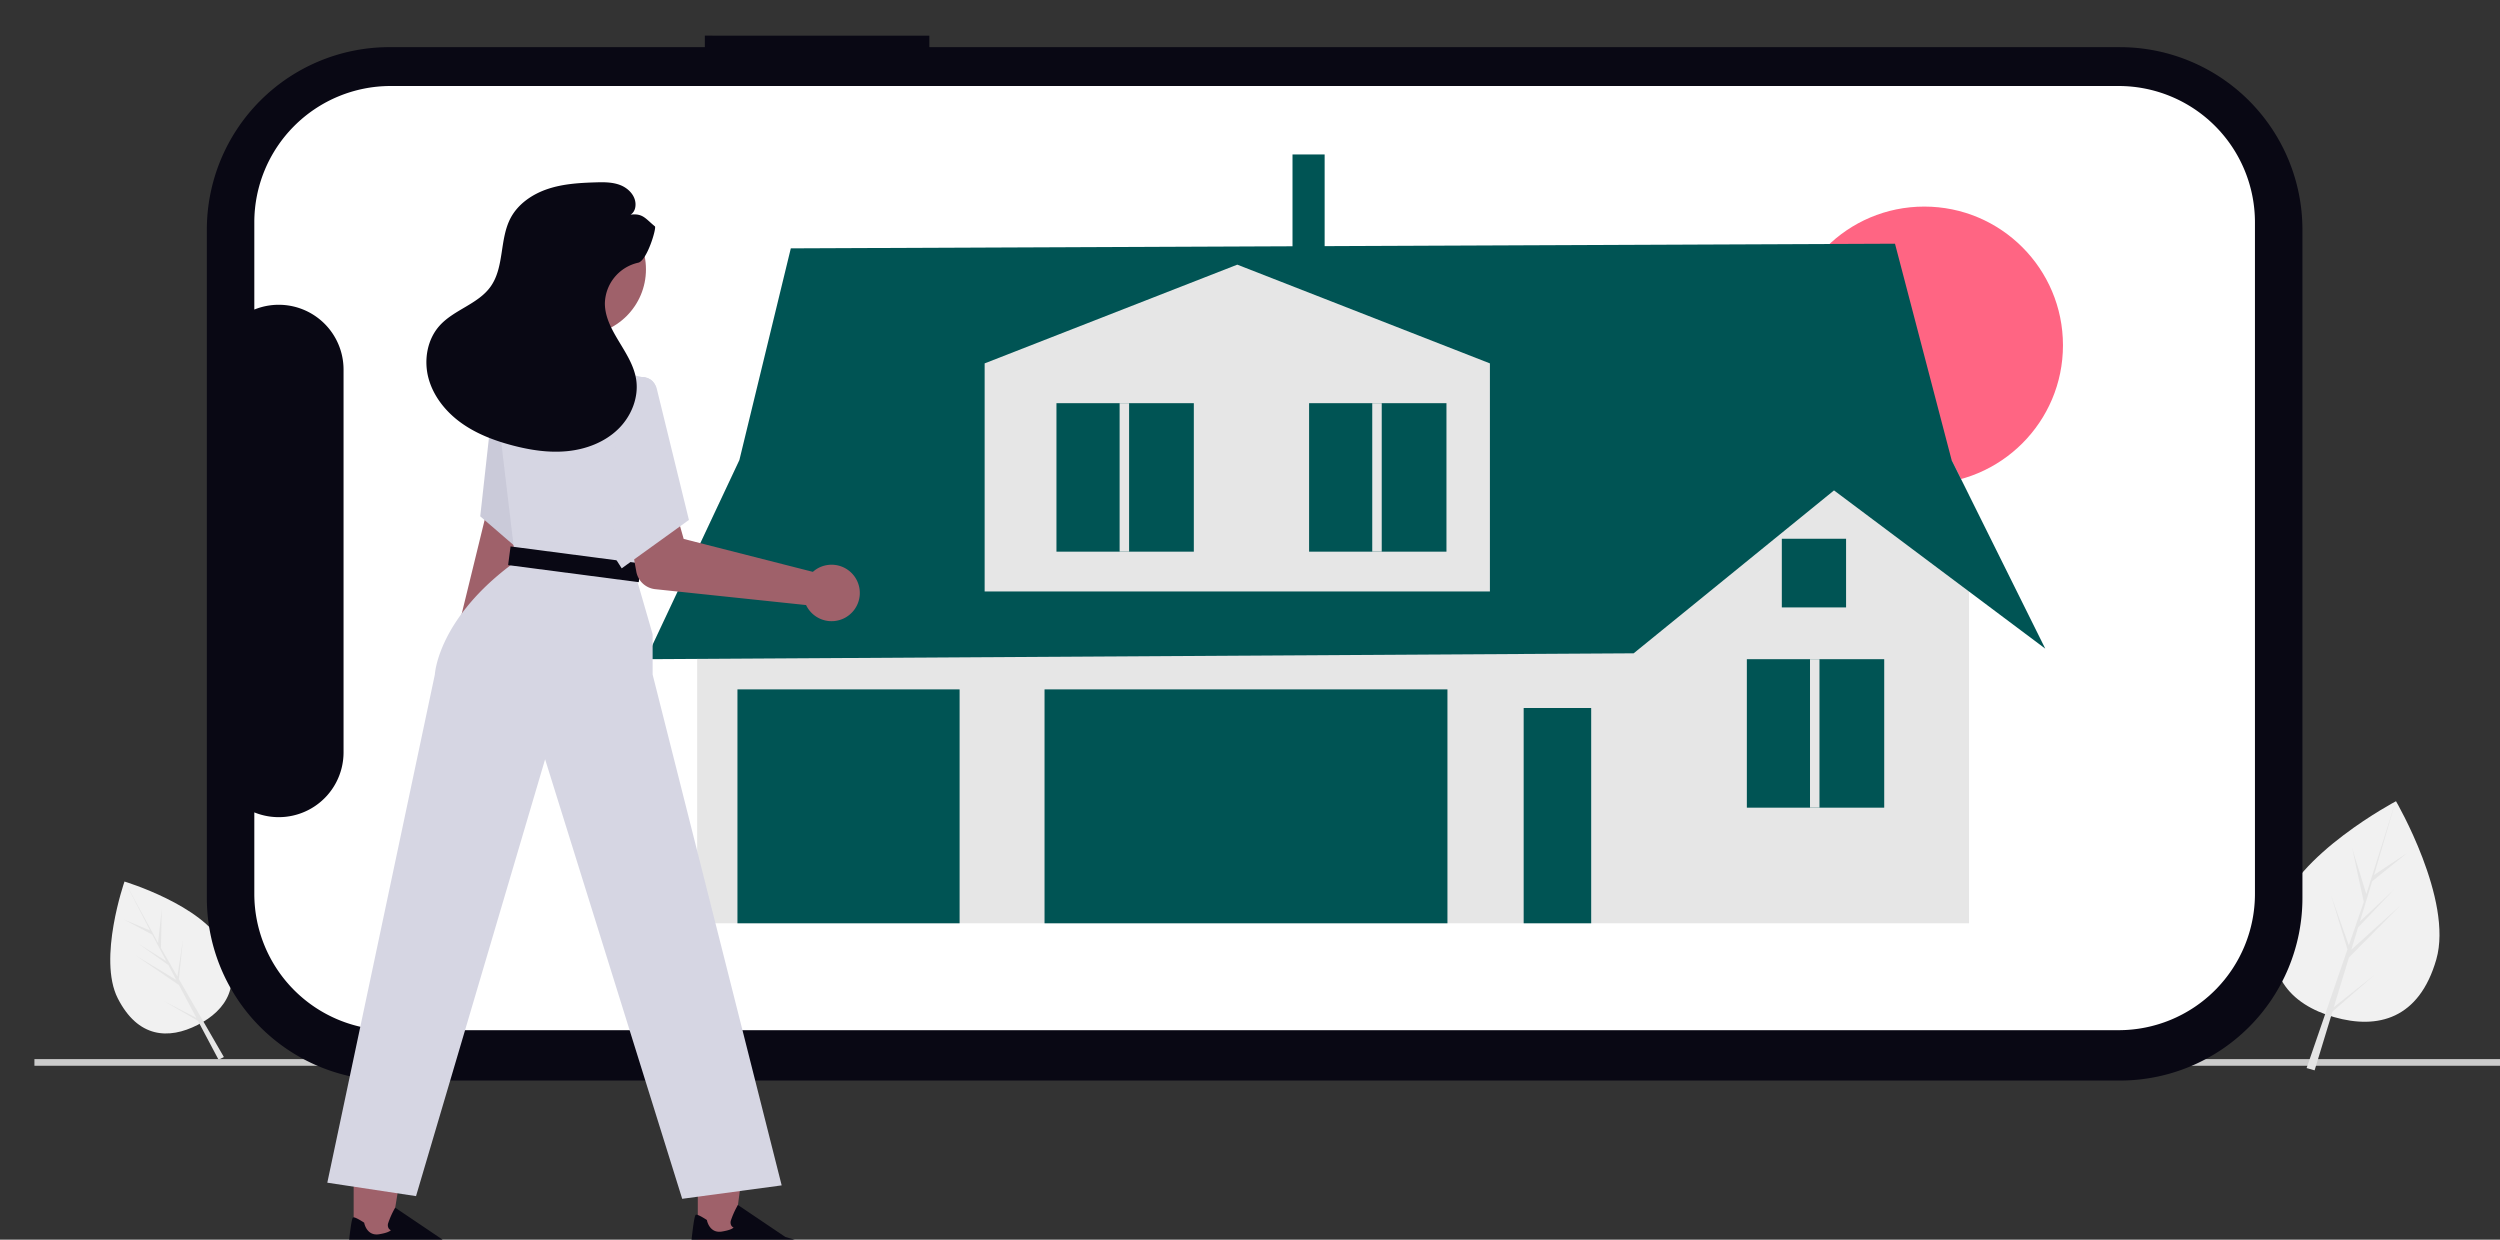 <?xml version="1.0" encoding="UTF-8" standalone="no"?>
<svg
   width="929.859"
   height="461.09"
   viewBox="0 0 929.859 461.09"
   role="img"
   artist="Katerina Limpitsouni"
   source="https://undraw.co/"
   version="1.1"
   id="svg234"
   sodipodi:docname="undraw_landscape-house.svg"
   inkscape:version="1.2.2 (b0a8486541, 2022-12-01)"
   xmlns:inkscape="http://www.inkscape.org/namespaces/inkscape"
   xmlns:sodipodi="http://sodipodi.sourceforge.net/DTD/sodipodi-0.dtd"
   xmlns="http://www.w3.org/2000/svg"
   xmlns:svg="http://www.w3.org/2000/svg">
  <rect x="0" y="0" width="929.859" height="461.09" fill="#333333" stroke="none"/>
  <defs
     id="defs238" />
  <sodipodi:namedview
     id="namedview236"
     pagecolor="#ffffff"
     bordercolor="#666666"
     borderopacity="1.0"
     inkscape:showpageshadow="2"
     inkscape:pageopacity="0.0"
     inkscape:pagecheckerboard="0"
     inkscape:deskcolor="#d1d1d1"
     showgrid="false"
     inkscape:zoom="1.412042"
     inkscape:cx="419.25099"
     inkscape:cy="231.22542"
     inkscape:window-width="1920"
     inkscape:window-height="1025"
     inkscape:window-x="0"
     inkscape:window-y="0"
     inkscape:window-maximized="1"
     inkscape:current-layer="svg234" />
  <g
     id="Group_95"
     data-name="Group 95"
     transform="rotate(169,29.751,201.59)">
    <path
       id="Path_1525-1125"
       data-name="Path 1525"
       d="M 43.9,22.3 C 43.9,5.772 34.071,0 21.949,0 9.827,0 0,5.772 0,22.3 c 0,16.528 21.949,37.562 21.949,37.562 0,0 21.951,-21.03 21.951,-37.562 z"
       transform="rotate(-16,81.692,11.481)"
       fill="#f1f1f1" />
    <path
       id="Path_1526-1126"
       data-name="Path 1526"
       d="M 8.822,17.6 9.047,31.434 18.4,48.554 9.082,33.609 9.182,39.83 15.629,52.212 9.21,41.476 v 0 l 0.181,11.188 6.9,9.858 -6.875,-8.1 L 9.529,74.936 8.82,47.78 8.879,48.9 1.859,59.645 8.766,46.745 8.112,34.255 8.092,34.587 0,45.894 8.068,33.415 7.986,31.852 7.971,31.829 7.978,31.701 6.319,0 H 8.536 L 8.8,16.374 16.85,28.822 Z"
       transform="rotate(-16,21.895,-24.836)"
       fill="#e5e5e5" />
  </g>
  <rect
     id="Rectangle_375"
     data-name="Rectangle 375"
     width="929.859"
     height="2.477"
     fill="#cbcbcb"
     x="12.803"
     y="393.928" />
  <g
     id="Group_94"
     data-name="Group 94"
     transform="translate(-462.197,-267.929)">
    <path
       id="Path_1525-2-1127"
       data-name="Path 1525"
       d="m 61.257,52.412 c 0,23.067 -13.713,31.121 -30.628,31.121 C 13.714,83.533 0,75.479 0,52.412 0,29.345 30.628,0 30.628,0 c 0,0 30.629,29.345 30.629,52.412 z"
       transform="rotate(16,-1321.428,4988.888)"
       fill="#f1f1f1" />
    <path
       id="Path_1526-2-1128"
       data-name="Path 1526"
       d="m 12.31,80 0.314,-19.3 13.055,-23.884 -13.006,20.855 0.141,-8.68 9,-17.279 -8.96,14.982 v 0 L 13.107,31.082 22.741,17.326 13.146,28.626 13.3,0 12.3,37.9 12.382,36.337 2.594,21.34 12.232,39.335 11.32,56.77 11.293,56.307 0,40.529 l 11.258,17.413 -0.114,2.181 -0.02,0.033 0.009,0.179 -2.316,44.235 h 3.094 l 0.371,-22.849 11.23,-17.37 z"
       transform="rotate(16,-1330.031,5050.089)"
       fill="#e5e5e5" />
  </g>
  <path
     id="Path_1527-1129"
     data-name="Path 1527"
     d="m 262.161,13.253 v 4.283 h -117.328 a 67.9,67.9 0 0 0 -67.9,67.9 v 248.567 a 67.9,67.9 0 0 0 67.9,67.9 h 643.642 a 67.9,67.9 0 0 0 67.9,-67.9 v -248.561 a 67.9,67.9 0 0 0 -67.9,-67.9 h -442.807 v -4.283 z"
     fill="#090814" />
  <path
     id="Path_1528-1130"
     data-name="Path 1528"
     d="m 145.307,31.988 h 642.695 a 50.712,50.712 0 0 1 50.712,50.711 v 249.758 a 50.712,50.712 0 0 1 -50.711,50.712 h -642.7 a 50.712,50.712 0 0 1 -50.712,-50.711 v -30.3 a 24.1,24.1 0 0 0 33.19,-22.309 v -142.4 a 24.1,24.1 0 0 0 -33.19,-22.309 v -32.44 a 50.712,50.712 0 0 1 50.711,-50.712 z"
     fill="#ffffff" />
  <circle
     id="Ellipse_296"
     data-name="Ellipse 296"
     cx="715.718"
     cy="128.423"
     r="51.588"
     fill="#ff6583" />
  <g
     id="g1168"
     transform="matrix(1.195,0,0,1.277,-307.92,57.45)">
    <g
       id="g66">
      <polygon
         points="487.802,89.035 865.123,89.035 870.539,99.244 870.539,223.931 474.665,223.931 474.665,115.187 "
         fill="#e6e6e6"
         id="polygon36" />
      <polygon
         points="474.665,146.925 458.674,147.013 474.665,115.187 487.802,89.035 503.813,27.349 847.491,25.994 865.123,89.035 870.539,99.244 894.264,143.942 870.539,127.308 828.511,97.848 766.147,145.298 "
         fill="#2f2e41"
         id="polygon38"
         style="fill:#005454;fill-opacity:1" />
      <polygon
         points="564.143,127.284 564.143,60.853 642.776,32.095 721.408,60.853 721.408,127.284 "
         fill="#e6e6e6"
         id="polygon40" />
      <rect
         x="487.206"
         y="155.805"
         width="69.142"
         height="68.126"
         fill="#ffffff"
         id="rect42"
         style="fill:#005454;fill-opacity:1" />
      <rect
         x="582.785"
         y="155.805"
         width="125.405"
         height="68.126"
         fill="#ffffff"
         id="rect44"
         style="fill:#005454;fill-opacity:1" />
      <rect
         x="731.915"
         y="161.228"
         width="21.014"
         height="62.703"
         fill="#ffffff"
         id="rect46"
         style="fill:#005454;fill-opacity:1" />
      <g
         id="g52">
        <rect
           x="801.38"
           y="147.01"
           width="42.755"
           height="43.247"
           fill="#9c348c"
           id="rect48"
           style="fill:#005454;fill-opacity:1" />
        <rect
           x="821.037"
           y="147.01"
           width="2.949"
           height="43.247"
           fill="#e6e6e6"
           id="rect50" />
      </g>
      <g
         id="g58">
        <rect
           x="665.129"
           y="72.445"
           width="42.755"
           height="43.247"
           fill="#9c348c"
           id="rect54"
           style="fill:#005454;fill-opacity:1" />
        <rect
           x="684.786"
           y="72.445"
           width="2.949"
           height="43.247"
           fill="#e6e6e6"
           id="rect56" />
      </g>
      <g
         id="g64">
        <rect
           x="586.496"
           y="72.445"
           width="42.755"
           height="43.247"
           fill="#9c348c"
           id="rect60"
           style="fill:#005454;fill-opacity:1" />
        <rect
           x="606.154"
           y="72.445"
           width="2.949"
           height="43.247"
           fill="#e6e6e6"
           id="rect62" />
      </g>
    </g>
    <rect
       x="812.264"
       y="111.931"
       width="20"
       height="20"
       fill="#3f3d56"
       id="rect68"
       style="fill:#005454;fill-opacity:1" />
    <rect
       x="659.967"
       width="10"
       height="32"
       fill="#2f2e41"
       id="rect76"
       y="0"
       style="fill:#005454;fill-opacity:1" />
  </g>
  <path
     id="Path_1532-1134"
     data-name="Path 1532"
     d="m 166.618,252.842 a 10.743,10.743 0 0 1 3.069,-16.184 l 23.222,-95.049 16.941,5.408 -25.076,94.4 a 10.8,10.8 0 0 1 -18.156,11.425 z"
     fill="#9f616a" />
  <path
     id="Path_1533-1135"
     data-name="Path 1533"
     d="m 178.621,192.042 12.38,10.68 17.321,14.93 7.649,-39.14 0.8,-4.07 0.631,-3.23 -17.551,-30.57 -14.63,0.84 -1,0.06 -0.02,0.22 -0.23,2.05 -3,26.98 -0.07,0.65 z"
     fill="#cacad9" />
  <path
     id="Path_1534-1136"
     data-name="Path 1534"
     d="m 259.54,461.715 h 13.147 l 6.254,-47.288 h -19.4 z"
     fill="#9f616a" />
  <path
     id="Path_1536-1137"
     data-name="Path 1536"
     d="m 131.54,460.715 h 13.558 l 7.768,-47.287 h -21.328 z"
     fill="#9f616a" />
  <path
     id="Path_1538-1138"
     data-name="Path 1538"
     d="m 121.74,439.891 33,5 48.01,-162.48 50.99,163.48 37,-5 -48,-190 v -15 l -6.5,-22.5 0.68,-6.09 4.73,-42.59 2.05,-18.47 0.133,-1.193 a 4.055,4.055 0 0 0 -3.193,-4.417 v 0 l -15.4,-3.24 h -25.17 l -14.85,4.09 -1.02,0.28 -0.46,0.13 0.23,1.92 3.48,29.18 0.19,1.6 3.36,28.13 0.74,6.17 c -29,21 -30,42 -30,42 z"
     fill="#d6d6e3" />
  <circle
     id="Ellipse_297"
     data-name="Ellipse 297"
     cx="215.698"
     cy="100.178"
     r="24.561"
     fill="#9f616a" />
  <rect
     id="Rectangle_376"
     data-name="Rectangle 376"
     width="49"
     height="7"
     transform="rotate(-172.549)"
     fill="#090814"
     x="-263.652"
     y="-183.901" />
  <path
     id="Path_1539-1139"
     data-name="Path 1539"
     d="m 303.661,211.693 a 10.525,10.525 0 0 0 -1.316,1.007 l -48.056,-12.251 -3.278,-11.593 -18.15,2.661 3.809,21.088 a 8,8 0 0 0 7.035,6.534 l 56.111,5.909 a 10.5,10.5 0 1 0 3.839,-13.355 z"
     fill="#9f616a" />
  <path
     id="Path_1540-1140"
     data-name="Path 1540"
     d="m 229.74,146.891 8.5,-6.5 c 2.3,-0.872 5.447,1.605 6,4 l 12,49 -25,18 -3.5,-5.5 z"
     fill="#d6d6e3" />
  <path
     id="Path_1542-1141"
     data-name="Path 1542"
     d="m 234.517,79.842 c 4.593,-0.563 5.492,1.426 9.072,4.358 0.684,0.56 -2.973,12.872 -6.225,13.514 a 15.854,15.854 0 0 0 -12.384,15.157 c 0.06,10.174 9.824,17.879 11.578,27.9 1.2,6.84 -1.688,14.038 -6.675,18.87 -4.987,4.832 -11.843,7.443 -18.751,8.15 -6.908,0.707 -13.893,-0.373 -20.606,-2.148 -6.741,-1.782 -13.378,-4.311 -19.034,-8.388 -5.656,-4.077 -10.293,-9.826 -12.109,-16.558 -1.816,-6.732 -0.512,-14.451 4.168,-19.62 5.359,-5.919 14.274,-7.954 18.91,-14.456 5.2,-7.288 3.274,-17.666 7.479,-25.567 2.808,-5.275 8.125,-8.873 13.792,-10.769 5.667,-1.896 11.719,-2.27 17.692,-2.453 3.14,-0.1 6.375,-0.129 9.3,1.016 2.925,1.145 5.5,3.753 5.648,6.891 0.148,3.138 -1.855,4.103 -1.855,4.103 z"
     fill="#090814" />
  <path
     id="Path_1543-1142"
     data-name="Path 1543"
     d="m 66.248,474.342 h 277 a 1,1 0 0 0 0,-2 h -277 a 1,1 0 1 0 0,2 z"
     fill="#cbcbcb" />
  <path
     id="Path_1562-1143"
     data-name="Path 1562"
     d="m 162.421,474.342 c 1.632,0 3.086,-0.037 4.184,-0.141 4.124,-0.378 8.063,-3.427 10.044,-5.208 a 2.812,2.812 0 0 0 0.712,-3.175 v 0 a 2.79,2.79 0 0 0 -1.817,-1.61 l -10.9,-3.116 -17.66,-11.912 -0.2,0.356 a 31.46,31.46 0 0 0 -2.389,5.363 2.387,2.387 0 0 0 0.171,1.988 1.9,1.9 0 0 0 0.816,0.682 c -0.319,0.334 -1.32,1.016 -4.406,1.506 -4.5,0.712 -5.452,-3.954 -5.489,-4.147 l -0.03,-0.156 -0.134,-0.089 c -2.144,-1.38 -3.464,-2.01 -3.917,-1.877 -0.282,0.082 -0.757,0.23 -2.04,12.937 a 13.063,13.063 0 0 0 -0.415,6.12 c 0.66,3.041 13.954,2 16.617,1.758 0.074,0.007 10.029,0.72 16.847,0.72 h 0.007 z"
     fill="#090814" />
  <path
     id="Path_1571-1144"
     data-name="Path 1571"
     d="m 289.892,473.342 c 1.632,0 3.086,-0.037 4.184,-0.141 4.124,-0.378 8.063,-3.427 10.044,-5.208 a 2.812,2.812 0 0 0 0.712,-3.175 v 0 a 2.79,2.79 0 0 0 -1.817,-1.61 l -10.9,-3.116 -17.66,-11.912 -0.2,0.356 a 31.46,31.46 0 0 0 -2.389,5.363 2.387,2.387 0 0 0 0.171,1.988 1.9,1.9 0 0 0 0.816,0.682 c -0.319,0.334 -1.32,1.016 -4.406,1.506 -4.5,0.712 -5.452,-3.954 -5.489,-4.147 l -0.03,-0.156 -0.134,-0.089 c -2.144,-1.38 -3.464,-2.01 -3.917,-1.877 -0.282,0.082 -0.757,0.23 -2.04,12.937 a 13.063,13.063 0 0 0 -0.415,6.12 c 0.66,3.041 13.954,2 16.617,1.758 0.074,0.007 10.029,0.72 16.847,0.72 h 0.007 z"
     fill="#090814" />
</svg>
